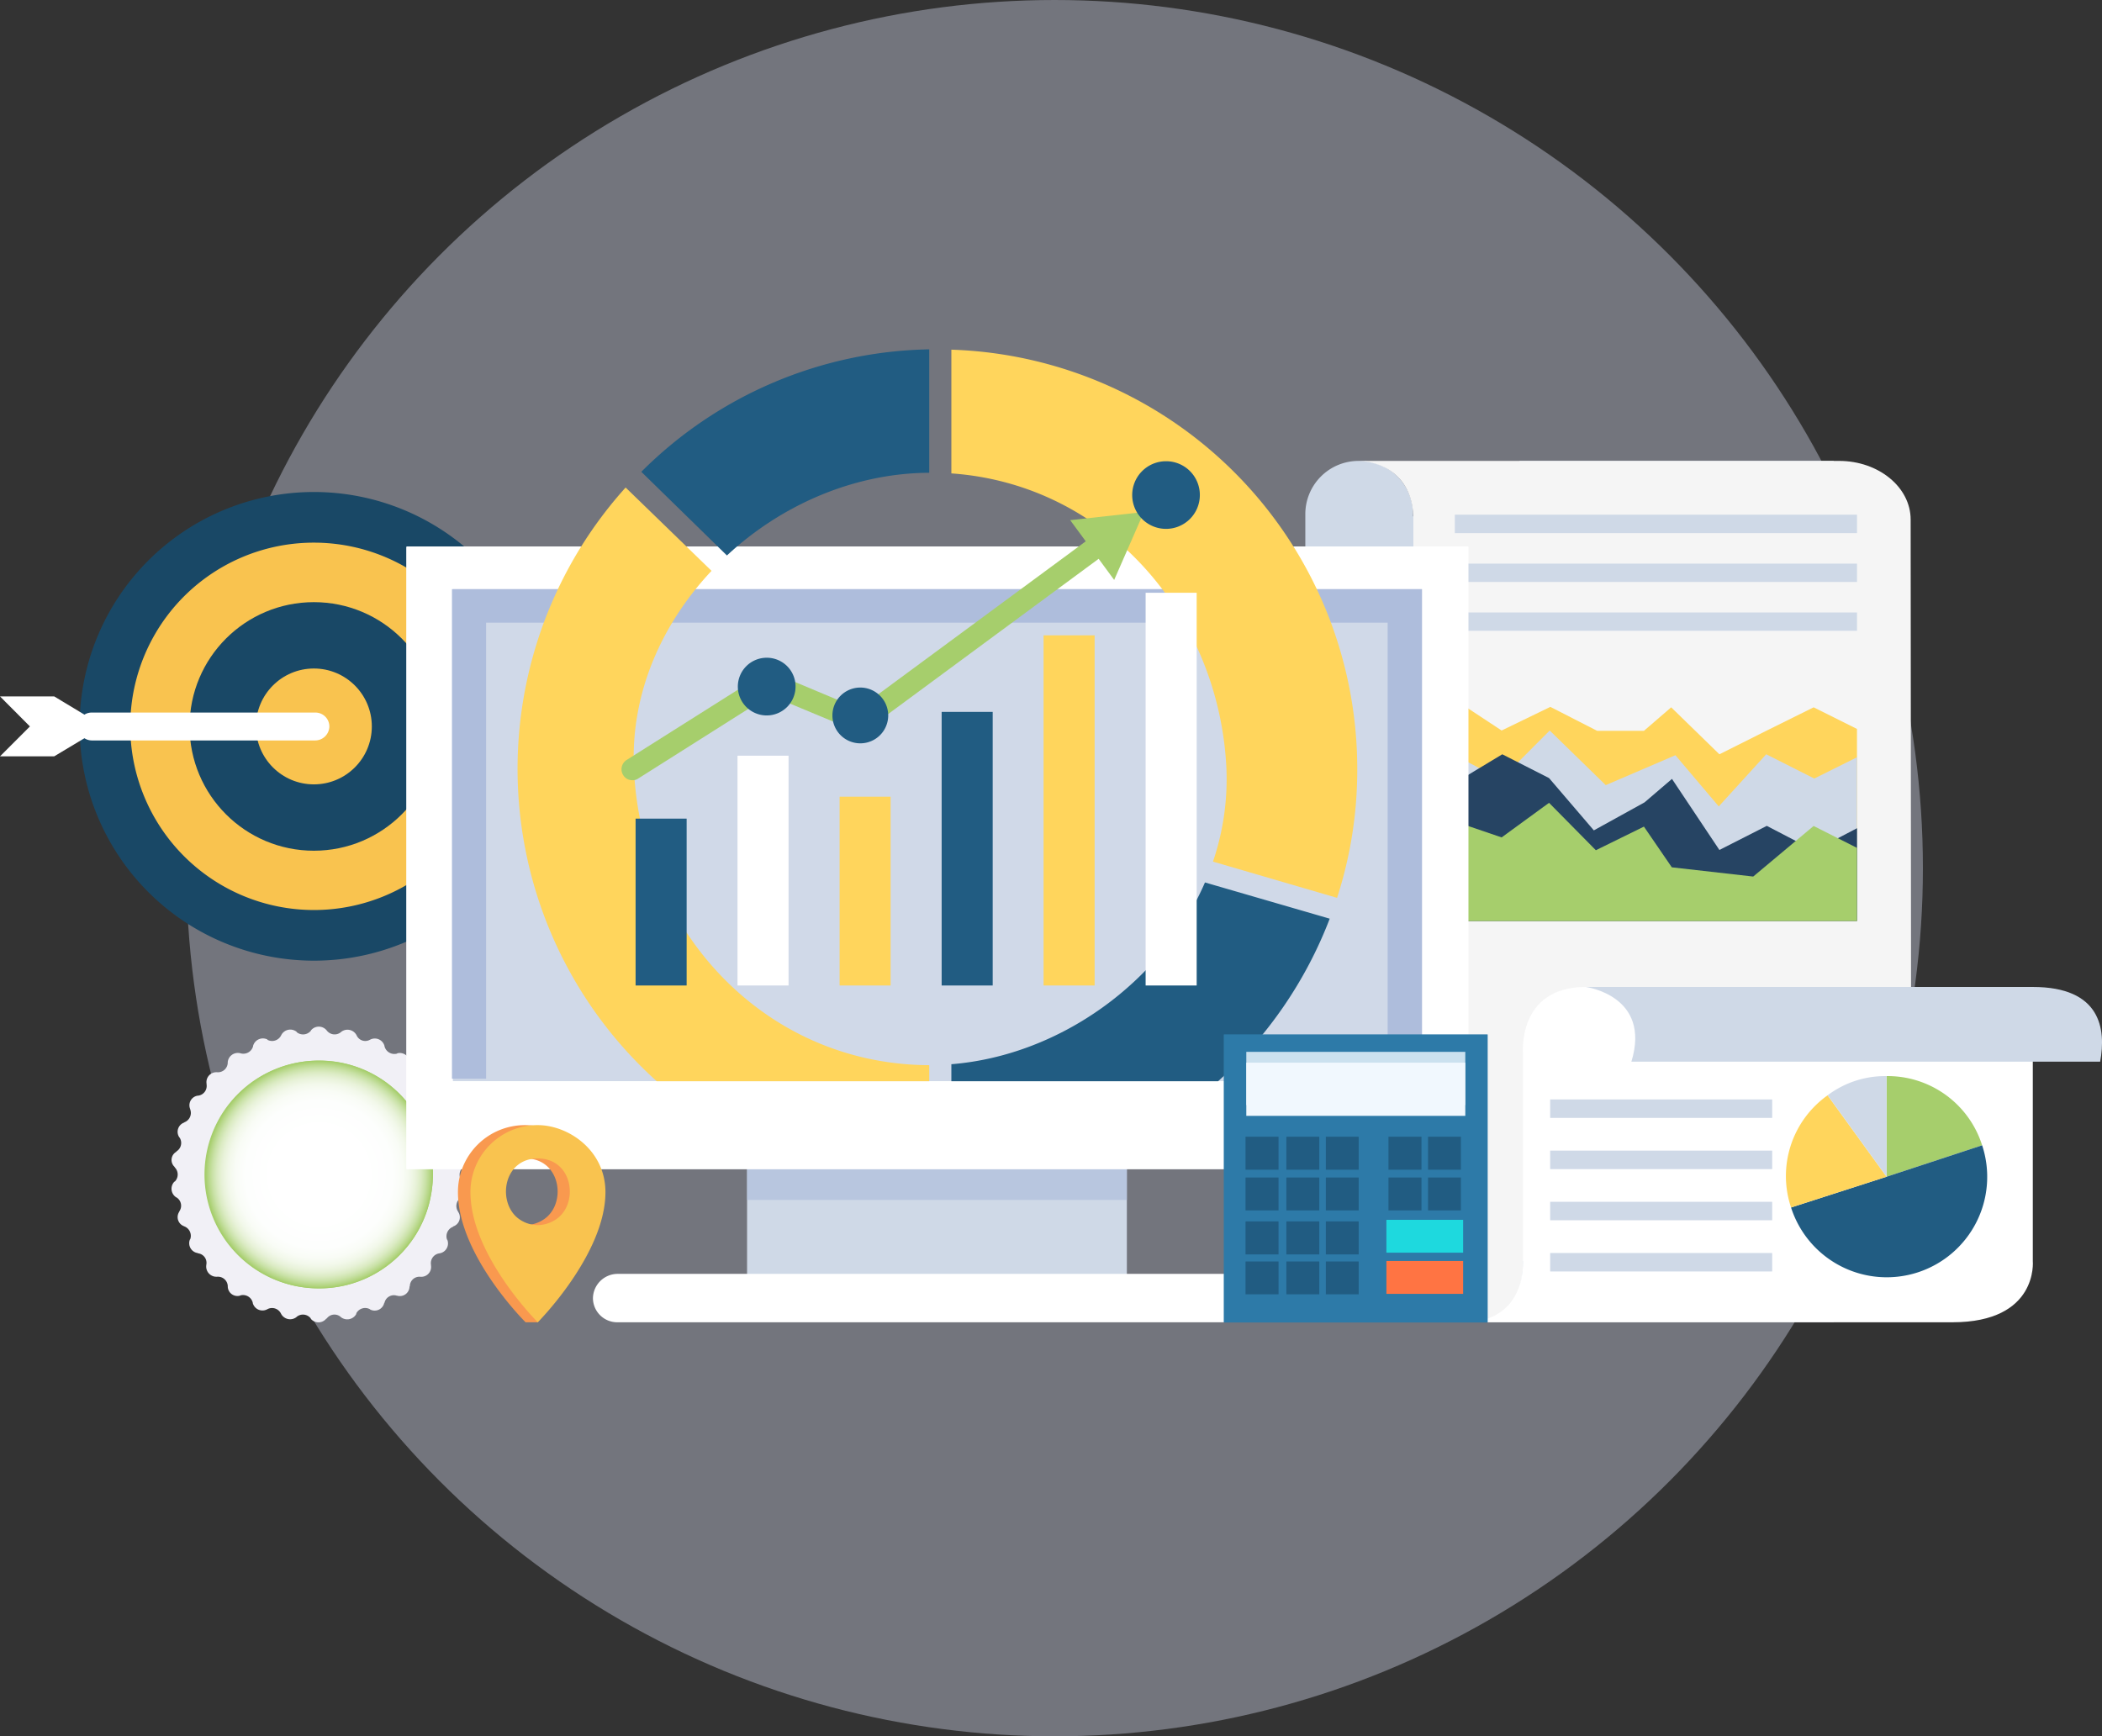 <svg xmlns="http://www.w3.org/2000/svg" xmlns:xlink="http://www.w3.org/1999/xlink" width="403.075" height="333" viewBox="0 0 403.075 333">
  <rect x="0" y="0" width="403.075" height="333" fill="#333333" stroke="none"/>
  <defs>
    <radialGradient id="radial-gradient" cx="57.853" cy="35.21" r="21.869" gradientTransform="translate(0.015 0.015)" gradientUnits="userSpaceOnUse">
      <stop offset="0.398" stop-color="#fff"/>
      <stop offset="0.646" stop-color="#fdfefd"/>
      <stop offset="0.736" stop-color="#f9fcf6"/>
      <stop offset="0.799" stop-color="#f2f8ea"/>
      <stop offset="0.851" stop-color="#e8f2d9"/>
      <stop offset="0.895" stop-color="#dbebc3"/>
      <stop offset="0.934" stop-color="#cae2a8"/>
      <stop offset="0.969" stop-color="#b7d788"/>
      <stop offset="0.995" stop-color="#a6ce6c"/>
    </radialGradient>
  </defs>
  <g id="Group_12470" data-name="Group 12470" transform="translate(-374.267 -1870)">
    <circle id="Ellipse_121" data-name="Ellipse 121" cx="166.5" cy="166.5" r="166.5" transform="translate(410 1870)" fill="#e5e9ff" opacity="0.36"/>
    <g id="Group_11704" data-name="Group 11704" transform="translate(374.267 1937)">
      <g id="Group_11554" data-name="Group 11554" transform="translate(32.894 129.901)">
        <g id="Group_11546" data-name="Group 11546">
          <g id="Group_11545" data-name="Group 11545">
            <g id="Group_11544" data-name="Group 11544">
              <g id="Group_11543" data-name="Group 11543">
                <path id="Path_7536" data-name="Path 7536" d="M65.654,14h0a1.892,1.892,0,0,0,2.705.307l.062-.061a1.968,1.968,0,0,1,2.951.676h0a1.812,1.812,0,0,0,2.521.861l.123-.061a1.925,1.925,0,0,1,2.7,1.23v.061a1.957,1.957,0,0,0,2.4,1.414l.061-.062a1.927,1.927,0,0,1,2.4,1.783v.061A1.829,1.829,0,0,0,83.545,22h.123a1.905,1.905,0,0,1,1.967,2.275v.061a1.847,1.847,0,0,0,1.6,2.152l.062.061a1.876,1.876,0,0,1,1.476,2.582v.062a1.9,1.9,0,0,0,1.045,2.459l.123.061a1.882,1.882,0,0,1,.922,2.828L90.8,34.6a1.964,1.964,0,0,0,.554,2.644l.123.062a1.921,1.921,0,0,1,.246,2.951h0a1.876,1.876,0,0,0-.062,2.705l.123.123a1.9,1.9,0,0,1-.369,2.951h-.061a1.939,1.939,0,0,0-.554,2.644l.062.123a1.843,1.843,0,0,1-.984,2.767v.062a1.941,1.941,0,0,0-1.168,2.459l.061.061a1.922,1.922,0,0,1-1.537,2.582h0a1.9,1.9,0,0,0-1.6,2.213v.123a1.882,1.882,0,0,1-2.029,2.152h-.062A1.829,1.829,0,0,0,81.578,63l-.061.123a1.859,1.859,0,0,1-2.4,1.721h-.061A1.841,1.841,0,0,0,76.72,66.2l-.061.061a1.873,1.873,0,0,1-2.705,1.23l-.061-.062a1.925,1.925,0,0,0-2.582.8v.123a1.971,1.971,0,0,1-2.951.615l-.061-.061a1.821,1.821,0,0,0-2.644.307l-.123.061a1.92,1.92,0,0,1-2.951,0v-.061a1.892,1.892,0,0,0-2.7-.307l-.062.061a1.968,1.968,0,0,1-2.951-.676h0a1.9,1.9,0,0,0-2.582-.861l-.123.062a1.923,1.923,0,0,1-2.705-1.23V66.2a1.922,1.922,0,0,0-2.336-1.414l-.123.061a1.853,1.853,0,0,1-2.336-1.783V63a1.883,1.883,0,0,0-2.029-1.783h-.061a1.955,1.955,0,0,1-2.029-2.213v-.061A1.834,1.834,0,0,0,41,56.733l-.123-.061A1.909,1.909,0,0,1,39.4,54.089l.061-.061a1.934,1.934,0,0,0-1.107-2.459l-.123-.061a1.849,1.849,0,0,1-.861-2.767v-.062a1.871,1.871,0,0,0-.492-2.644l-.123-.061a1.955,1.955,0,0,1-.307-3.013h.061a1.93,1.93,0,0,0,0-2.705l-.061-.123a1.8,1.8,0,0,1,.369-2.89v-.061a1.9,1.9,0,0,0,.615-2.644l-.061-.061a1.882,1.882,0,0,1,.922-2.828l.062-.061a1.91,1.91,0,0,0,1.107-2.459v-.061a1.859,1.859,0,0,1,1.476-2.582H41a1.878,1.878,0,0,0,1.6-2.152v-.123A1.9,1.9,0,0,1,44.628,22h0a1.884,1.884,0,0,0,2.029-1.783V20.09a1.941,1.941,0,0,1,2.459-1.722h0a1.928,1.928,0,0,0,2.4-1.353v-.061a1.946,1.946,0,0,1,2.767-1.23v.061a1.925,1.925,0,0,0,2.582-.8l.061-.123a1.955,1.955,0,0,1,2.951-.615v.061a1.938,1.938,0,0,0,2.7-.246l.062-.123A1.945,1.945,0,0,1,65.654,14Z" transform="translate(-35.881 -13.258)" fill="#f1f0f6" fill-rule="evenodd"/>
              </g>
            </g>
          </g>
        </g>
        <g id="Group_11550" data-name="Group 11550" transform="translate(6.411 6.525)">
          <g id="Group_11549" data-name="Group 11549">
            <g id="Group_11548" data-name="Group 11548">
              <g id="Group_11547" data-name="Group 11547">
                <path id="Path_7537" data-name="Path 7537" d="M73.3,19.758a21.54,21.54,0,0,0-15.432-6.394,21.826,21.826,0,1,0,0,43.651A21.541,21.541,0,0,0,73.3,50.621a21.819,21.819,0,0,0,0-30.863Z" transform="translate(-35.985 -13.364)" fill="#a6ce6c"/>
              </g>
            </g>
          </g>
        </g>
        <g id="Group_11552" data-name="Group 11552" transform="translate(14.342 17.038)">
          <g id="Group_11551" data-name="Group 11551">
            <path id="Path_7538" data-name="Path 7538" d="M48.1,20.052C48.1,24.6,45.213,27,42.078,27c-3.382,0-5.964-2.521-5.964-6.578,0-3.935,2.4-6.886,6.087-6.886C46.013,13.535,48.1,16.3,48.1,20.052Zm-8.177.246c0,2.275.738,3.935,2.214,3.935s2.213-1.476,2.213-3.935c0-2.275-.615-3.935-2.213-3.935C40.6,16.363,39.926,18.085,39.926,20.3Zm2.4,15.862L54.866,13.535h2.767L45.029,36.16ZM63.9,29.151c0,4.55-2.89,6.947-6.087,6.947-3.258,0-5.9-2.521-5.964-6.64,0-3.873,2.4-6.824,6.148-6.824S63.9,25.4,63.9,29.151Zm-8.177.246c-.061,2.275.738,3.935,2.214,3.935,1.414,0,2.152-1.476,2.152-3.935,0-2.275-.554-3.935-2.152-3.935C56.4,25.462,55.726,27.184,55.726,29.4Z" transform="translate(-36.114 -13.535)" fill="#fff"/>
          </g>
        </g>
        <g id="Group_11553" data-name="Group 11553" transform="translate(6.41 6.504)">
          <path id="Path_7539" data-name="Path 7539" d="M79.329,39.083A21.617,21.617,0,0,0,74.1,20.578a21.853,21.853,0,1,0-1.6,30.863A21.492,21.492,0,0,0,79.329,39.083Z" transform="translate(-35.985 -13.364)" fill="url(#radial-gradient)"/>
        </g>
      </g>
      <g id="Group_11563" data-name="Group 11563" transform="translate(0 27.359)">
        <g id="Group_11555" data-name="Group 11555" transform="translate(15.266)">
          <path id="Path_7540" data-name="Path 7540" d="M35.594,56.532A44.942,44.942,0,1,0,80.536,11.59,44.92,44.92,0,0,0,35.594,56.532Z" transform="translate(-35.594 -11.59)" fill="#194866"/>
        </g>
        <g id="Group_11556" data-name="Group 11556" transform="translate(24.98 9.714)">
          <path id="Path_7541" data-name="Path 7541" d="M35.752,46.976A35.228,35.228,0,1,0,70.98,11.748,35.186,35.186,0,0,0,35.752,46.976Z" transform="translate(-35.752 -11.748)" fill="#f9c34f"/>
        </g>
        <g id="Group_11557" data-name="Group 11557" transform="translate(36.354 21.125)">
          <circle id="Ellipse_110" data-name="Ellipse 110" cx="23.836" cy="23.836" r="23.836" fill="#194866"/>
        </g>
        <g id="Group_11558" data-name="Group 11558" transform="translate(49.08 33.851)">
          <circle id="Ellipse_111" data-name="Ellipse 111" cx="11.11" cy="11.11" r="11.11" fill="#f9c34f"/>
        </g>
        <g id="Group_11562" data-name="Group 11562" transform="translate(0 39.2)">
          <g id="Group_11559" data-name="Group 11559" transform="translate(14.958 3.099)">
            <path id="Path_7542" data-name="Path 7542" d="M38.233,17.627H81.084a2.729,2.729,0,0,0,2.705-2.705,2.677,2.677,0,0,0-2.705-2.644H38.233a2.624,2.624,0,0,0-2.644,2.644A2.677,2.677,0,0,0,38.233,17.627Z" transform="translate(-35.589 -12.278)" fill="#fff"/>
          </g>
          <g id="Group_11561" data-name="Group 11561">
            <g id="Group_11560" data-name="Group 11560">
              <path id="Path_7543" data-name="Path 7543" d="M54.288,17.386l-8.552-5.158H35.346l5.736,5.761-5.736,5.736h10.39l8.552-5.134Z" transform="translate(-35.346 -12.228)" fill="#fff"/>
            </g>
          </g>
        </g>
      </g>
      <g id="Group_11579" data-name="Group 11579" transform="translate(250.306 21.395)">
        <g id="Group_11565" data-name="Group 11565">
          <g id="Group_11564" data-name="Group 11564">
            <path id="Path_7544" data-name="Path 7544" d="M80.486,11.493V22.129H60.074V21.76A10.207,10.207,0,0,0,49.807,11.493h-.123A10.207,10.207,0,0,0,39.417,21.76V176.63h101.32V11.493Z" transform="translate(-39.417 -11.493)" fill="#cfd9e7"/>
          </g>
        </g>
        <g id="Group_11566" data-name="Group 11566" transform="translate(9.837)">
          <path id="Path_7545" data-name="Path 7545" d="M39.577,11.493c4.611,0,10.882,2.644,10.882,11.251l.061,142.881c0,6.025,2.582,11.067,9.9,11.067,4.55,0,11.067-1.353,11.067-11.743l74.453,4.058-.123-146.262c0-6.21-6.148-11.251-13.71-11.251Z" transform="translate(-39.577 -11.493)" fill="#f5f5f5"/>
        </g>
        <g id="Group_11567" data-name="Group 11567" transform="translate(28.668 10.31)">
          <rect id="Rectangle_1684" data-name="Rectangle 1684" width="77.121" height="3.517" transform="translate(77.121 22.274) rotate(180)" fill="#cfd9e7"/>
          <rect id="Rectangle_1685" data-name="Rectangle 1685" width="77.121" height="3.511" transform="translate(77.121 12.905) rotate(180)" fill="#cfd9e7"/>
          <rect id="Rectangle_1686" data-name="Rectangle 1686" width="77.121" height="3.541" transform="translate(77.121 3.541) rotate(180)" fill="#cfd9e7"/>
        </g>
        <g id="Group_11572" data-name="Group 11572" transform="translate(31.294 100.89)">
          <g id="Group_11570" data-name="Group 11570">
            <g id="Group_11568" data-name="Group 11568" transform="translate(0.246)">
              <path id="Path_7546" data-name="Path 7546" d="M147.89,13.134V65.7S149,77.443,132.458,77.443H39.93c1.414-.061,10.206-.8,10.206-11.743V25.983s-1.23-12.849,12.05-12.849Z" transform="translate(-39.93 -13.134)" fill="#fff"/>
            </g>
            <g id="Group_11569" data-name="Group 11569" transform="translate(0 64.309)">
              <path id="Path_7547" data-name="Path 7547" d="M39.926,14.18h0Z" transform="translate(-39.926 -14.18)" fill="#fff"/>
            </g>
          </g>
          <g id="Group_11571" data-name="Group 11571" transform="translate(22.502)">
            <path id="Path_7548" data-name="Path 7548" d="M49.022,27.459c3.873-12.665-8.73-14.325-8.73-14.325H126c13.034,0,14.079,8.054,12.911,14.325Z" transform="translate(-40.292 -13.134)" fill="#cfd9e7"/>
          </g>
        </g>
        <g id="Group_11573" data-name="Group 11573" transform="translate(92.18 117.981)">
          <path id="Path_7549" data-name="Path 7549" d="M41.23,32.717l18.321-6.025A19.021,19.021,0,0,0,41.23,13.412Z" transform="translate(-21.946 -13.412)" fill="#a6ce6c"/>
          <path id="Path_7550" data-name="Path 7550" d="M59.253,19.653l-18.321,5.9A19.267,19.267,0,1,0,77.574,13.628h0Z" transform="translate(-39.969 -0.348)" fill="#215c82"/>
          <path id="Path_7551" data-name="Path 7551" d="M60.2,29.088,48.888,13.472A18.987,18.987,0,0,0,41.879,34.99Z" transform="translate(-40.916 -9.783)" fill="#ffd55c"/>
          <path id="Path_7552" data-name="Path 7552" d="M52.358,32.717v-19.3A18.342,18.342,0,0,0,41.046,17.1Z" transform="translate(-33.075 -13.412)" fill="#cfd9e7"/>
        </g>
        <rect id="Rectangle_1687" data-name="Rectangle 1687" width="42.569" height="3.541" transform="translate(89.522 145.635) rotate(180)" fill="#cfd9e7"/>
        <rect id="Rectangle_1688" data-name="Rectangle 1688" width="42.569" height="3.541" transform="translate(89.522 155.454) rotate(180)" fill="#cfd9e7"/>
        <rect id="Rectangle_1689" data-name="Rectangle 1689" width="42.569" height="3.547" transform="translate(89.522 135.823) rotate(180)" fill="#cfd9e7"/>
        <rect id="Rectangle_1690" data-name="Rectangle 1690" width="42.569" height="3.541" transform="translate(89.522 126.004) rotate(180)" fill="#cfd9e7"/>
        <g id="Group_11578" data-name="Group 11578" transform="translate(28.668 45.791)">
          <g id="Group_11574" data-name="Group 11574">
            <path id="Path_7553" data-name="Path 7553" d="M48.859,18.152,58.2,13.621l8.976,4.593h8.97l5.226-4.507,9.247,9.007,8.976-4.5,9.093-4.507L117,17.851V54.684H39.883V12.238Z" transform="translate(-39.883 -12.238)" fill="#ffd55c"/>
          </g>
          <g id="Group_11575" data-name="Group 11575" transform="translate(0 5.914)">
            <path id="Path_7554" data-name="Path 7554" d="M48.712,21.728l9.363-9.394L68.822,22.81l13.36-5.736,8.312,9.818,9.1-10,9.216,4.654,8.2-4.082v31.4H39.883V17.074Z" transform="translate(-39.883 -12.334)" fill="#cfd9e7"/>
          </g>
          <g id="Group_11576" data-name="Group 11576" transform="translate(0 10.476)">
            <path id="Path_7555" data-name="Path 7555" d="M48.982,12.408l8.97,4.562L66.541,27l9.726-5.373,5.256-4.5,9.093,13.63,9.093-4.623,9.1,4.74,8.2-4.291v17.8H39.883V17.9Z" transform="translate(-39.883 -12.408)" fill="#264463"/>
          </g>
          <g id="Group_11577" data-name="Group 11577" transform="translate(0 19.784)">
            <path id="Path_7556" data-name="Path 7556" d="M48.859,19.193l9.093-6.634,8.976,9.093,9.216-4.531,5.349,7.808L97.1,26.7,108.686,17,117,21.2V35.221H39.883V16.132Z" transform="translate(-39.883 -12.56)" fill="#a6ce6c"/>
          </g>
        </g>
      </g>
      <g id="Group_11636" data-name="Group 11636" transform="translate(77.902)">
        <g id="Group_11581" data-name="Group 11581" transform="translate(65.354 148.808)">
          <g id="Group_11580" data-name="Group 11580">
            <rect id="Rectangle_1691" data-name="Rectangle 1691" width="72.83" height="33.267" fill="#cfd9e7"/>
          </g>
        </g>
        <g id="Group_11583" data-name="Group 11583" transform="translate(65.354 150.461)" opacity="0.7">
          <g id="Group_11582" data-name="Group 11582">
            <rect id="Rectangle_1692" data-name="Rectangle 1692" width="72.83" height="12.671" fill="#aebddc"/>
          </g>
        </g>
        <g id="Group_11585" data-name="Group 11585" transform="translate(0 37.798)">
          <g id="Group_11584" data-name="Group 11584">
            <rect id="Rectangle_1693" data-name="Rectangle 1693" width="203.685" height="119.451" rx="0.154" fill="#fff"/>
          </g>
        </g>
        <g id="Group_11587" data-name="Group 11587" transform="translate(8.945 45.994)">
          <g id="Group_11586" data-name="Group 11586">
            <rect id="Rectangle_1694" data-name="Rectangle 1694" width="185.825" height="94.354" fill="#d0d9e8"/>
          </g>
        </g>
        <path id="Path_7557" data-name="Path 7557" d="M36.755,11.893v93.9H43.3V18.318H216.18v87.475h6.578v-93.9Z" transform="translate(-27.988 34.1)" fill="#aebddc" fill-rule="evenodd"/>
        <g id="Group_11589" data-name="Group 11589" transform="translate(35.794 177.31)">
          <g id="Group_11588" data-name="Group 11588">
            <path id="Path_7558" data-name="Path 7558" d="M41.868,14.029H160.156a4.7,4.7,0,0,1,4.611,4.673h0a4.6,4.6,0,0,1-4.611,4.611H41.868A4.657,4.657,0,0,1,37.2,18.7h0A4.751,4.751,0,0,1,41.868,14.029Z" transform="translate(-37.195 -14.029)" fill="#fff" fill-rule="evenodd"/>
          </g>
        </g>
        <g id="Group_11635" data-name="Group 11635" transform="translate(21.346)">
          <g id="Group_11591" data-name="Group 11591" transform="translate(83.183 0.061)">
            <g id="Group_11590" data-name="Group 11590">
              <path id="Path_7559" data-name="Path 7559" d="M38.313,11.146V34.877c29.757,2.09,51.4,27.236,52.75,56.685a49.254,49.254,0,0,1-2.582,17.768l23.793,6.947a79.5,79.5,0,0,0,3.873-24.592A80.442,80.442,0,0,0,38.313,11.146Z" transform="translate(-38.313 -11.146)" fill="#ffd55c"/>
            </g>
          </g>
          <g id="Group_11593" data-name="Group 11593" transform="translate(23.732)">
            <g id="Group_11592" data-name="Group 11592">
              <path id="Path_7560" data-name="Path 7560" d="M92.556,34.815V11.145a80.006,80.006,0,0,0-55.21,23.486L53.761,50.677C64.274,40.9,78.231,34.876,92.556,34.815Z" transform="translate(-37.346 -11.145)" fill="#215c82"/>
            </g>
          </g>
          <g id="Group_11595" data-name="Group 11595" transform="translate(0 26.498)">
            <g id="Group_11594" data-name="Group 11594">
              <path id="Path_7561" data-name="Path 7561" d="M63.643,125.438H115.9v-3.074c-31.785-.123-55.271-26.129-56.623-56.808-.676-14.448,5.287-27.789,14.878-38L57.679,11.576a80.6,80.6,0,0,0,5.964,113.862Z" transform="translate(-36.96 -11.576)" fill="#ffd55c"/>
            </g>
          </g>
          <g id="Group_11597" data-name="Group 11597" transform="translate(83.183 102.242)">
            <g id="Group_11596" data-name="Group 11596">
              <path id="Path_7562" data-name="Path 7562" d="M89.465,50.926a80.906,80.906,0,0,0,21.4-31.171L86.944,12.808c-8.238,19.059-27.851,33.2-48.631,34.859v3.258Z" transform="translate(-38.313 -12.808)" fill="#215c82"/>
            </g>
          </g>
          <g id="Group_11634" data-name="Group 11634" transform="translate(19.927 21.457)">
            <g id="Group_11601" data-name="Group 11601" transform="translate(2.705 68.545)">
              <g id="Group_11600" data-name="Group 11600">
                <g id="Group_11599" data-name="Group 11599">
                  <g id="Group_11598" data-name="Group 11598">
                    <rect id="Rectangle_1695" data-name="Rectangle 1695" width="9.788" height="32.001" fill="#215c82"/>
                  </g>
                </g>
              </g>
            </g>
            <g id="Group_11606" data-name="Group 11606" transform="translate(22.249 56.476)">
              <g id="Group_11605" data-name="Group 11605">
                <g id="Group_11604" data-name="Group 11604">
                  <g id="Group_11603" data-name="Group 11603">
                    <g id="Group_11602" data-name="Group 11602">
                      <rect id="Rectangle_1696" data-name="Rectangle 1696" width="9.788" height="44.069" fill="#fff"/>
                    </g>
                  </g>
                </g>
              </g>
            </g>
            <g id="Group_11611" data-name="Group 11611" transform="translate(41.825 64.339)">
              <g id="Group_11610" data-name="Group 11610">
                <g id="Group_11609" data-name="Group 11609">
                  <g id="Group_11608" data-name="Group 11608">
                    <g id="Group_11607" data-name="Group 11607">
                      <rect id="Rectangle_1697" data-name="Rectangle 1697" width="9.782" height="36.206" fill="#ffd55c"/>
                    </g>
                  </g>
                </g>
              </g>
            </g>
            <g id="Group_11615" data-name="Group 11615" transform="translate(61.394 48.072)">
              <g id="Group_11614" data-name="Group 11614">
                <g id="Group_11613" data-name="Group 11613">
                  <g id="Group_11612" data-name="Group 11612">
                    <rect id="Rectangle_1698" data-name="Rectangle 1698" width="9.788" height="52.474" fill="#215c82"/>
                  </g>
                </g>
              </g>
            </g>
            <g id="Group_11620" data-name="Group 11620" transform="translate(80.939 33.39)">
              <g id="Group_11619" data-name="Group 11619">
                <g id="Group_11618" data-name="Group 11618">
                  <g id="Group_11617" data-name="Group 11617">
                    <g id="Group_11616" data-name="Group 11616">
                      <rect id="Rectangle_1699" data-name="Rectangle 1699" width="9.788" height="67.155" fill="#ffd55c"/>
                    </g>
                  </g>
                </g>
              </g>
            </g>
            <g id="Group_11625" data-name="Group 11625" transform="translate(100.508 25.225)">
              <g id="Group_11624" data-name="Group 11624">
                <g id="Group_11623" data-name="Group 11623">
                  <g id="Group_11622" data-name="Group 11622">
                    <g id="Group_11621" data-name="Group 11621">
                      <rect id="Rectangle_1700" data-name="Rectangle 1700" width="9.788" height="75.32" fill="#fff"/>
                    </g>
                  </g>
                </g>
              </g>
            </g>
            <g id="Group_11629" data-name="Group 11629" transform="translate(0 9.738)">
              <g id="Group_11626" data-name="Group 11626" transform="translate(0 3.951)">
                <path id="Path_7563" data-name="Path 7563" d="M39.368,59.2a1.979,1.979,0,0,1-1.722-.922,2.111,2.111,0,0,1,.615-2.951L64.452,38.789a2.094,2.094,0,0,1,1.906-.184L82.773,45.49l45.188-33.322a2.031,2.031,0,0,1,2.951.43,2.062,2.062,0,0,1-.43,2.89L84.31,49.548a2,2,0,0,1-2.029.246L65.743,42.908,40.474,58.893A1.782,1.782,0,0,1,39.368,59.2Z" transform="translate(-37.284 -11.717)" fill="#a6ce6c"/>
              </g>
              <g id="Group_11628" data-name="Group 11628" transform="translate(86.042)">
                <g id="Group_11627" data-name="Group 11627">
                  <path id="Path_7564" data-name="Path 7564" d="M47.119,24.68l5.705-13.028-14.14,1.562Z" transform="translate(-38.684 -11.652)" fill="#a6ce6c"/>
                </g>
              </g>
            </g>
            <g id="Group_11630" data-name="Group 11630" transform="translate(40.448 43.405)">
              <path id="Path_7565" data-name="Path 7565" d="M48.64,17.549A5.349,5.349,0,1,1,43.291,12.2,5.353,5.353,0,0,1,48.64,17.549Z" transform="translate(-37.942 -12.2)" fill="#215c82"/>
            </g>
            <g id="Group_11631" data-name="Group 11631" transform="translate(23.663 39.04)">
              <path id="Path_7566" data-name="Path 7566" d="M46.03,16.31a4.181,4.181,0,1,1-4.181-4.181A4.146,4.146,0,0,1,46.03,16.31Z" transform="translate(-37.669 -12.129)" fill="#fff"/>
            </g>
            <g id="Group_11632" data-name="Group 11632" transform="translate(97.932)">
              <path id="Path_7567" data-name="Path 7567" d="M51.85,18.011a6.486,6.486,0,1,1-6.517-6.517A6.468,6.468,0,0,1,51.85,18.011Z" transform="translate(-38.877 -11.494)" fill="#215c82"/>
            </g>
            <g id="Group_11633" data-name="Group 11633" transform="translate(22.311 37.688)">
              <path id="Path_7568" data-name="Path 7568" d="M48.713,17.64a5.533,5.533,0,1,1-5.533-5.533A5.51,5.51,0,0,1,48.713,17.64Z" transform="translate(-37.647 -12.107)" fill="#215c82"/>
            </g>
          </g>
        </g>
      </g>
      <g id="Group_11639" data-name="Group 11639" transform="translate(87.813 148.783)">
        <g id="Group_11637" data-name="Group 11637">
          <path id="Path_7569" data-name="Path 7569" d="M49.685,13.565a12.833,12.833,0,0,0-12.911,12.85c0,12.112,12.973,24.961,12.973,24.961h2.336S62.719,36.866,62.719,26.415C62.719,18.36,55.526,13.565,49.685,13.565Zm3.258,18.26a6.512,6.512,0,0,1-3.2.922,6.136,6.136,0,0,1-4.119-1.6c-3.689-3.381-2.275-11.189,4.119-11.189C56.694,19.959,57.739,29.058,52.943,31.825Z" transform="translate(-36.774 -13.565)" fill="#f9994f" fill-rule="evenodd"/>
        </g>
        <g id="Group_11638" data-name="Group 11638" transform="translate(2.398)">
          <path id="Path_7570" data-name="Path 7570" d="M49.724,13.565a12.833,12.833,0,0,0-12.911,12.85c0,12.112,12.911,24.961,12.911,24.961S62.7,38.342,62.7,26.415C62.7,18.36,55.565,13.565,49.724,13.565Zm3.2,18.26a6.512,6.512,0,0,1-3.2.922,6.262,6.262,0,0,1-4.119-1.6c-3.628-3.381-2.275-11.189,4.119-11.189C56.671,19.959,57.716,29.058,52.921,31.825Z" transform="translate(-36.813 -13.565)" fill="#f9c34f" fill-rule="evenodd"/>
        </g>
      </g>
      <g id="Group_11703" data-name="Group 11703" transform="translate(234.665 131.372)">
        <g id="Group_11642" data-name="Group 11642">
          <g id="Group_11641" data-name="Group 11641">
            <g id="Group_11640" data-name="Group 11640">
              <path id="Rectangle_1701" data-name="Rectangle 1701" d="M.081,0H50.53a.081.081,0,0,1,.081.081v55.1a.08.08,0,0,1-.08.08H.08a.08.08,0,0,1-.08-.08V.081A.081.081,0,0,1,.081,0Z" fill="#2d7aa8"/>
            </g>
          </g>
        </g>
        <g id="Group_11645" data-name="Group 11645" transform="translate(4.322 3.357)">
          <g id="Group_11644" data-name="Group 11644">
            <g id="Group_11643" data-name="Group 11643">
              <rect id="Rectangle_1702" data-name="Rectangle 1702" width="41.997" height="10.212" rx="0.024" fill="#cbe1ef"/>
            </g>
          </g>
        </g>
        <g id="Group_11648" data-name="Group 11648" transform="translate(4.322 5.429)">
          <g id="Group_11647" data-name="Group 11647">
            <g id="Group_11646" data-name="Group 11646">
              <rect id="Rectangle_1703" data-name="Rectangle 1703" width="41.997" height="10.206" rx="0.024" fill="#f1f8fe"/>
            </g>
          </g>
        </g>
        <g id="Group_11651" data-name="Group 11651" transform="translate(4.174 19.631)">
          <g id="Group_11650" data-name="Group 11650">
            <g id="Group_11649" data-name="Group 11649">
              <rect id="Rectangle_1704" data-name="Rectangle 1704" width="6.332" height="6.332" rx="0.022" fill="#215c82"/>
            </g>
          </g>
        </g>
        <g id="Group_11654" data-name="Group 11654" transform="translate(4.174 27.463)">
          <g id="Group_11653" data-name="Group 11653">
            <g id="Group_11652" data-name="Group 11652">
              <rect id="Rectangle_1705" data-name="Rectangle 1705" width="6.332" height="6.308" rx="0.022" fill="#215c82"/>
            </g>
          </g>
        </g>
        <g id="Group_11657" data-name="Group 11657" transform="translate(4.174 35.874)">
          <g id="Group_11656" data-name="Group 11656">
            <g id="Group_11655" data-name="Group 11655">
              <rect id="Rectangle_1706" data-name="Rectangle 1706" width="6.332" height="6.332" rx="0.022" fill="#215c82"/>
            </g>
          </g>
        </g>
        <g id="Group_11660" data-name="Group 11660" transform="translate(12.007 19.631)">
          <g id="Group_11659" data-name="Group 11659">
            <g id="Group_11658" data-name="Group 11658">
              <rect id="Rectangle_1707" data-name="Rectangle 1707" width="6.308" height="6.332" rx="0.022" fill="#215c82"/>
            </g>
          </g>
        </g>
        <g id="Group_11663" data-name="Group 11663" transform="translate(12.007 27.463)">
          <g id="Group_11662" data-name="Group 11662">
            <g id="Group_11661" data-name="Group 11661">
              <rect id="Rectangle_1708" data-name="Rectangle 1708" width="6.308" height="6.308" rx="0.022" fill="#215c82"/>
            </g>
          </g>
        </g>
        <g id="Group_11666" data-name="Group 11666" transform="translate(12.007 35.874)">
          <g id="Group_11665" data-name="Group 11665">
            <g id="Group_11664" data-name="Group 11664">
              <rect id="Rectangle_1709" data-name="Rectangle 1709" width="6.308" height="6.332" rx="0.022" fill="#215c82"/>
            </g>
          </g>
        </g>
        <g id="Group_11669" data-name="Group 11669" transform="translate(19.575 19.631)">
          <g id="Group_11668" data-name="Group 11668">
            <g id="Group_11667" data-name="Group 11667">
              <path id="Rectangle_1710" data-name="Rectangle 1710" d="M.022,0H6.28A.021.021,0,0,1,6.3.021V6.31a.022.022,0,0,1-.022.022H.022A.022.022,0,0,1,0,6.311V.022A.022.022,0,0,1,.022,0Z" fill="#215c82"/>
            </g>
          </g>
        </g>
        <g id="Group_11672" data-name="Group 11672" transform="translate(19.575 27.463)">
          <g id="Group_11671" data-name="Group 11671">
            <g id="Group_11670" data-name="Group 11670">
              <path id="Rectangle_1711" data-name="Rectangle 1711" d="M.022,0H6.28A.021.021,0,0,1,6.3.021V6.286a.022.022,0,0,1-.022.022H.022A.022.022,0,0,1,0,6.286V.022A.022.022,0,0,1,.022,0Z" fill="#215c82"/>
            </g>
          </g>
        </g>
        <g id="Group_11675" data-name="Group 11675" transform="translate(31.582 27.463)">
          <g id="Group_11674" data-name="Group 11674">
            <g id="Group_11673" data-name="Group 11673">
              <rect id="Rectangle_1712" data-name="Rectangle 1712" width="6.332" height="6.308" rx="0.022" fill="#215c82"/>
            </g>
          </g>
        </g>
        <g id="Group_11678" data-name="Group 11678" transform="translate(39.175 27.463)">
          <g id="Group_11677" data-name="Group 11677">
            <g id="Group_11676" data-name="Group 11676">
              <path id="Rectangle_1713" data-name="Rectangle 1713" d="M.022,0H6.28A.022.022,0,0,1,6.3.022V6.286a.022.022,0,0,1-.022.022H.021A.021.021,0,0,1,0,6.287V.022A.022.022,0,0,1,.022,0Z" fill="#215c82"/>
            </g>
          </g>
        </g>
        <g id="Group_11681" data-name="Group 11681" transform="translate(31.582 19.631)">
          <g id="Group_11680" data-name="Group 11680">
            <g id="Group_11679" data-name="Group 11679">
              <rect id="Rectangle_1714" data-name="Rectangle 1714" width="6.332" height="6.332" rx="0.022" fill="#215c82"/>
            </g>
          </g>
        </g>
        <g id="Group_11684" data-name="Group 11684" transform="translate(39.175 19.631)">
          <g id="Group_11683" data-name="Group 11683">
            <g id="Group_11682" data-name="Group 11682">
              <rect id="Rectangle_1715" data-name="Rectangle 1715" width="6.302" height="6.332" rx="0.022" fill="#215c82"/>
            </g>
          </g>
        </g>
        <g id="Group_11687" data-name="Group 11687" transform="translate(19.575 35.874)">
          <g id="Group_11686" data-name="Group 11686">
            <g id="Group_11685" data-name="Group 11685">
              <path id="Rectangle_1716" data-name="Rectangle 1716" d="M.022,0H6.28A.021.021,0,0,1,6.3.021v6.29a.021.021,0,0,1-.021.021H.022A.022.022,0,0,1,0,6.311V.022A.022.022,0,0,1,.022,0Z" fill="#215c82"/>
            </g>
          </g>
        </g>
        <g id="Group_11690" data-name="Group 11690" transform="translate(4.174 43.559)">
          <g id="Group_11689" data-name="Group 11689">
            <g id="Group_11688" data-name="Group 11688">
              <path id="Rectangle_1717" data-name="Rectangle 1717" d="M.022,0H6.311a.022.022,0,0,1,.022.022V6.28a.021.021,0,0,1-.021.021H.022A.022.022,0,0,1,0,6.28V.022A.022.022,0,0,1,.022,0Z" fill="#215c82"/>
            </g>
          </g>
        </g>
        <g id="Group_11693" data-name="Group 11693" transform="translate(12.007 43.559)">
          <g id="Group_11692" data-name="Group 11692">
            <g id="Group_11691" data-name="Group 11691">
              <path id="Rectangle_1718" data-name="Rectangle 1718" d="M.022,0H6.286a.022.022,0,0,1,.022.022V6.28a.021.021,0,0,1-.021.021H.022A.022.022,0,0,1,0,6.28V.022A.022.022,0,0,1,.022,0Z" fill="#215c82"/>
            </g>
          </g>
        </g>
        <g id="Group_11696" data-name="Group 11696" transform="translate(19.575 43.559)">
          <g id="Group_11695" data-name="Group 11695">
            <g id="Group_11694" data-name="Group 11694">
              <path id="Rectangle_1719" data-name="Rectangle 1719" d="M.022,0H6.28A.021.021,0,0,1,6.3.021V6.28A.021.021,0,0,1,6.28,6.3H.021A.021.021,0,0,1,0,6.28V.022A.022.022,0,0,1,.022,0Z" fill="#215c82"/>
            </g>
          </g>
        </g>
        <g id="Group_11699" data-name="Group 11699" transform="translate(31.189 43.467)">
          <g id="Group_11698" data-name="Group 11698">
            <g id="Group_11697" data-name="Group 11697">
              <rect id="Rectangle_1720" data-name="Rectangle 1720" width="14.712" height="6.302" rx="0.022" fill="#ff7443"/>
            </g>
          </g>
        </g>
        <g id="Group_11702" data-name="Group 11702" transform="translate(31.189 35.573)">
          <g id="Group_11701" data-name="Group 11701">
            <g id="Group_11700" data-name="Group 11700">
              <rect id="Rectangle_1721" data-name="Rectangle 1721" width="14.712" height="6.302" rx="0.022" fill="#1ed9de"/>
            </g>
          </g>
        </g>
      </g>
    </g>
  </g>
</svg>
